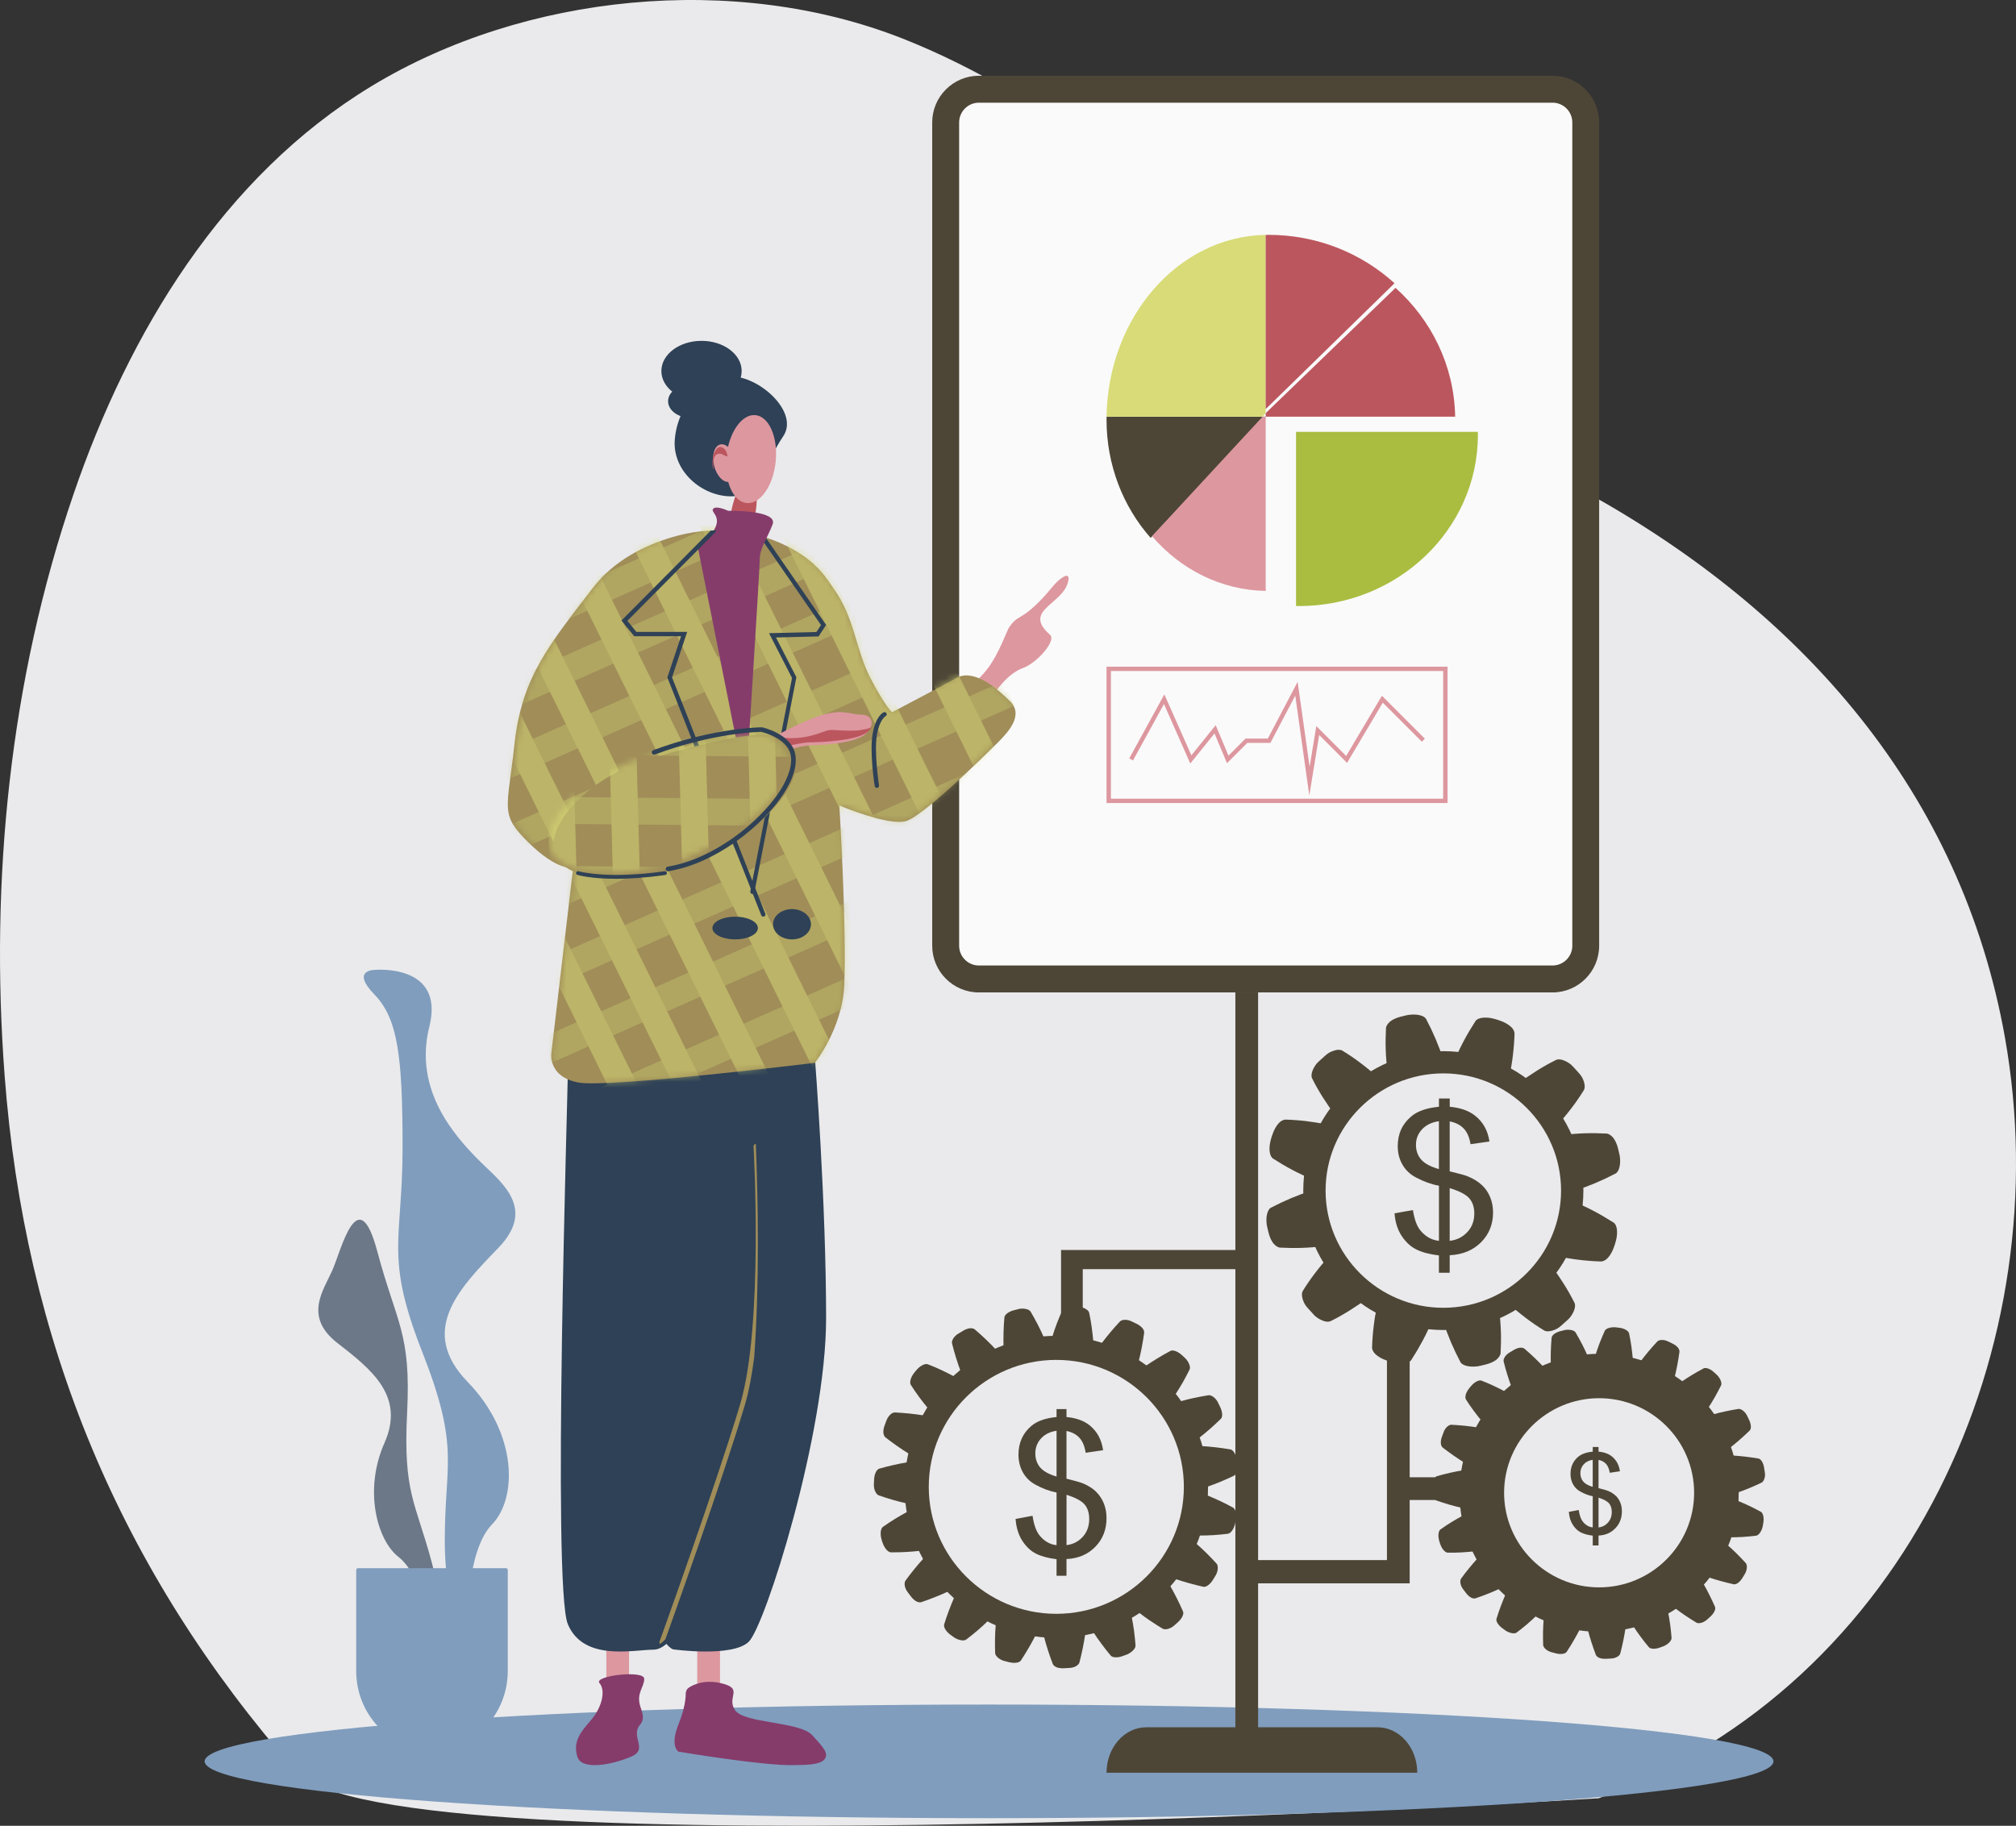 <svg width="340" height="308" viewBox="0 0 340 308" fill="none" xmlns="http://www.w3.org/2000/svg">
<rect x="0" y="0" width="340" height="308" fill="#333333" stroke="none"/>
<path d="M267.429 83.007C250.636 73.72 234.91 62.827 219.648 51.349C198.337 35.326 177.505 16.473 152.21 6.498C123.921 -4.653 88.449 -1.115 62.669 14.527C37.592 29.74 21.722 56.118 12.406 83.347C1.642 114.795 -1.707 148.494 0.781 181.459C4.157 226.139 20.15 264.901 49.915 298.798C65.348 316.379 269.616 303.363 269.616 303.363C322.12 284.026 347.347 226.799 338.134 175.015C330.787 133.757 304.104 103.289 267.436 83.007H267.429Z" fill="#EAEAEC"/>
<path d="M166.804 306.722C239.868 306.722 299.098 302.431 299.098 297.137C299.098 291.843 239.868 287.552 166.804 287.552C93.741 287.552 34.511 291.843 34.511 297.137C34.511 302.431 93.741 306.722 166.804 306.722Z" fill="#809DBD"/>
<path d="M262.788 14.058H165.407C162.296 14.058 159.774 16.559 159.774 19.643V158C159.774 161.085 162.296 163.585 165.407 163.585H262.788C265.899 163.585 268.421 161.085 268.421 158V19.643C268.421 16.559 265.899 14.058 262.788 14.058Z" fill="#FAFAFA"/>
<path d="M261.835 12.78H165.082C160.744 12.78 157.218 16.312 157.218 20.658V159.541C157.218 163.887 160.744 167.419 165.082 167.419H261.835C266.173 167.419 269.699 163.887 269.699 159.541V20.658C269.699 16.312 266.173 12.78 261.835 12.78ZM265.172 159.541C265.172 161.379 263.676 162.877 261.842 162.877H165.089C163.255 162.877 161.759 161.379 161.759 159.541V20.658C161.759 18.821 163.255 17.322 165.089 17.322H261.842C263.676 17.322 265.172 18.821 265.172 20.658V159.541Z" fill="#4D4637"/>
<path d="M179.739 97.142C178.428 97.618 177.323 99.269 176.374 100.323C172.078 105.055 171.748 103.397 170.082 106.008C170.069 106.03 170.056 106.051 170.049 106.073C168.641 109.303 167.53 112.136 165.017 114.52C164.933 114.605 164.881 114.733 164.888 114.854C165.411 124.134 167.142 114.626 172.556 112.684C174.83 111.865 178.234 108.086 177.078 107.076C172.162 102.763 179.868 101.917 180.224 97.59C180.25 97.298 179.991 97.056 179.739 97.149V97.142Z" fill="#DD979F"/>
<path d="M106.09 277.328H102.256V287.552H106.09V277.328Z" fill="#DD979F"/>
<path d="M121.428 277.328H117.594V287.552H121.428V277.328Z" fill="#DD979F"/>
<path d="M126.477 80.693C125.37 80.482 123.963 82.973 123.327 86.259C122.692 89.545 123.068 92.382 124.175 92.593C125.281 92.804 126.689 90.314 127.324 87.028C127.96 83.741 127.584 80.904 126.477 80.693Z" fill="#BC565E"/>
<path d="M123.287 63.493C118.428 63.493 114.151 68.725 113.795 74.304C113.461 79.557 118.428 83.728 123.287 83.728C128.145 83.728 128.931 78.237 132.081 73.611C134.828 69.583 128.145 63.493 123.287 63.493Z" fill="#2E4156"/>
<path d="M127.413 70.032C125.118 69.8 122.924 72.937 122.507 77.033C122.097 81.129 123.621 84.632 125.917 84.864C128.213 85.095 130.406 81.959 130.823 77.863C131.233 73.767 129.709 70.263 127.413 70.032Z" fill="#DD979F"/>
<path d="M121.462 74.985C120.458 75.237 120 76.849 120.437 78.584C120.874 80.319 122.049 81.523 123.054 81.265C124.058 81.013 124.516 79.401 124.079 77.666C123.641 75.931 122.466 74.727 121.462 74.985Z" fill="#DD979F"/>
<path d="M116.426 64.895C114.356 64.895 112.675 66.14 112.675 67.685C112.675 69.229 114.356 70.474 116.426 70.474C118.497 70.474 120.178 69.229 120.178 67.685C120.178 66.14 118.497 64.895 116.426 64.895Z" fill="#2E4156"/>
<path d="M118.312 67.678C122.052 67.678 125.083 65.399 125.083 62.589C125.083 59.778 122.052 57.499 118.312 57.499C114.572 57.499 111.54 59.778 111.54 62.589C111.54 65.399 114.572 67.678 118.312 67.678Z" fill="#2E4156"/>
<path d="M111.541 181.768C111.541 181.768 107.649 244.144 108.891 264.061C109.699 276.945 113.501 278.237 113.501 278.237C113.501 278.237 123.527 279.65 126.288 276.945C129.048 274.24 139.323 241.892 139.323 222.374C139.323 202.856 137.467 178.921 137.467 178.921L111.548 181.775L111.541 181.768Z" fill="#2E4156"/>
<path d="M95.77 180.716C95.77 183.992 93.107 267.675 95.77 274.003C98.432 280.33 106.849 278.293 110.233 278.293C113.616 278.293 118.796 270.05 124.488 248.136C130.173 226.222 126.859 179.647 126.859 179.647C126.859 179.647 95.77 177.44 95.77 180.723V180.716Z" fill="#2E4156"/>
<path d="M161.307 114.37C158.427 115.965 150.454 120.148 150.454 120.148C150.454 120.148 149.381 119.326 146.831 114.451C144.281 109.576 144.151 104.171 140.549 99.228C139.552 97.856 138.047 94.855 132.872 92.207C126.837 89.124 119.792 88.689 113.29 90.638C108.712 92.01 103.516 94.542 99.942 99.228C92.862 108.503 88.016 114.057 86.779 125.431C85.542 136.797 84.229 137.286 89.164 142.161C94.099 147.037 96.663 146.365 96.663 146.365L92.972 177.762C92.972 177.762 92.457 181.734 97.639 182.631C102.821 183.527 137.429 179.297 137.429 179.297C137.429 179.297 142.041 173.573 142.384 166.219C142.824 156.713 141.559 135.887 141.559 135.887C141.559 135.887 149.869 139.398 152.825 138.508C155.787 137.612 166.056 127.474 168.118 125.431C170.18 123.394 172.675 120.596 170.331 118.281C167.987 115.965 164.173 112.774 161.3 114.37H161.307Z" fill="#A08D58"/>
<g opacity="0.5">
<mask id="mask0_60_68220" style="mask-type:luminance" maskUnits="userSpaceOnUse" x="85" y="89" width="87" height="94">
<path d="M132.928 91.947C126.928 88.858 119.924 88.422 113.46 90.375C108.909 91.749 103.744 94.287 100.19 98.982C93.152 108.276 88.335 113.841 87.105 125.237C85.875 136.627 84.57 137.117 89.476 142.002C94.382 146.887 96.931 146.213 96.931 146.213L93.262 177.674C93.262 177.674 92.749 181.654 97.901 182.552C103.053 183.45 137.458 179.205 137.458 179.205C137.458 179.205 142.043 173.469 142.385 166.101C142.822 156.576 141.565 135.708 141.565 135.708C141.565 135.708 149.826 139.226 152.764 138.335C155.709 137.437 165.918 127.279 167.968 125.231C170.018 123.189 172.498 120.386 170.168 118.066C167.838 115.746 164.045 112.548 161.189 114.147C158.326 115.746 150.4 119.937 150.4 119.937C150.4 119.937 149.334 119.114 146.799 114.229C144.264 109.344 144.134 103.928 140.553 98.975C139.563 97.601 138.066 94.593 132.921 91.94L132.928 91.947Z" fill="white"/>
</mask>
<g mask="url(#mask0_60_68220)">
<path d="M160.813 81.479L70.279 121.728L72.135 125.865L162.668 85.617L160.813 81.479Z" fill="#BFBF6A"/>
<path d="M156.747 72.407L66.216 112.661L68.071 116.799L158.602 76.545L156.747 72.407Z" fill="#BFBF6A"/>
<path d="M161.812 92.656L71.278 132.905L73.133 137.042L163.667 96.794L161.812 92.656Z" fill="#BFBF6A"/>
<path d="M165.519 103.78L74.985 144.029L76.841 148.166L167.374 107.918L165.519 103.78Z" fill="#BFBF6A"/>
<path d="M169.225 114.908L78.692 155.157L80.547 159.294L171.081 119.046L169.225 114.908Z" fill="#BFBF6A"/>
<path d="M172.938 126.029L82.404 166.278L84.26 170.416L174.794 130.167L172.938 126.029Z" fill="#BFBF6A"/>
<path d="M176.638 137.153L86.105 177.402L87.96 181.539L178.494 141.291L176.638 137.153Z" fill="#BFBF6A"/>
<path d="M180.351 148.281L89.817 188.53L91.673 192.667L182.207 152.419L180.351 148.281Z" fill="#BFBF6A"/>
<path d="M75.717 95.972L71.632 97.969L115.329 186.586L119.414 184.589L75.717 95.972Z" fill="#D8DB77"/>
<path d="M66.762 100.349L62.677 102.347L106.369 190.967L110.454 188.969L66.762 100.349Z" fill="#D8DB77"/>
<path d="M86.904 94.573L82.819 96.57L126.516 185.188L130.601 183.191L86.904 94.573Z" fill="#D8DB77"/>
<path d="M97.929 90.48L93.844 92.477L137.541 181.094L141.626 179.097L97.929 90.48Z" fill="#D8DB77"/>
<path d="M108.96 86.386L104.875 88.383L148.572 177L152.657 175.003L108.96 86.386Z" fill="#D8DB77"/>
<path d="M119.985 82.291L115.9 84.288L159.597 172.906L163.682 170.909L119.985 82.291Z" fill="#D8DB77"/>
<path d="M131.016 78.188L126.931 80.185L170.628 168.802L174.713 166.805L131.016 78.188Z" fill="#D8DB77"/>
<path d="M142.049 74.094L137.964 76.091L181.66 164.709L185.745 162.712L142.049 74.094Z" fill="#D8DB77"/>
</g>
</g>
<path d="M129.182 90.794C129.125 90.773 129.068 90.752 129.005 90.739C128.929 90.739 128.847 90.752 128.784 90.807C128.632 90.931 128.601 91.172 128.714 91.337L138.465 105.447L137.694 106.617L129.699 106.817L133.577 114.374L126.548 150.351C126.51 150.557 126.63 150.757 126.814 150.798C126.839 150.798 126.864 150.805 126.889 150.805C127.047 150.805 127.192 150.681 127.23 150.502L134.284 114.388L134.309 114.25L130.868 107.54L138.054 107.361L139.323 105.427L129.27 90.869C129.245 90.835 129.213 90.807 129.182 90.78V90.794Z" fill="#2E4156"/>
<path d="M122.796 86.168C122.796 86.168 120.889 85.257 120.305 85.798C119.722 86.339 121.565 86.966 120.654 88.972C119.743 90.978 117.594 91.842 117.594 91.842L125.785 132.913C125.785 132.913 128.126 96.315 128.126 94.382C128.126 92.449 129.372 90.905 130.304 88.451C131.236 86.003 122.803 86.168 122.803 86.168H122.796Z" fill="#853C6B"/>
<path d="M113.343 114.26L115.89 106.597H107.319L105.807 104.732L120.656 89.776C120.744 89.689 120.771 89.575 120.75 89.461C120.461 89.474 120.166 89.487 119.876 89.507L104.812 104.678L106.963 107.335H114.862L112.549 114.28L128.387 154.404C128.447 154.552 128.582 154.639 128.73 154.639C128.777 154.639 128.824 154.632 128.864 154.612C129.052 154.538 129.146 154.324 129.072 154.136L113.336 114.26H113.343Z" fill="#2E4156"/>
<path d="M149.018 120.167C148.876 120.233 147.637 120.899 147.15 123.928C146.656 126.978 147.475 132.379 147.516 132.603C147.543 132.781 147.705 132.913 147.881 132.913C147.901 132.913 147.915 132.913 147.935 132.913C148.138 132.88 148.28 132.702 148.246 132.498C148.24 132.445 147.407 126.985 147.881 124.04C148.307 121.425 149.309 120.839 149.342 120.819C149.525 120.727 149.6 120.517 149.512 120.339C149.424 120.161 149.2 120.082 149.011 120.167H149.018Z" fill="#2E4156"/>
<path d="M127.465 192.979C127.245 192.993 127.068 193.167 127.083 193.368C127.098 193.669 128.797 223.566 124.832 236.867C120.852 250.216 111.319 276.685 111.223 276.953C111.172 277.094 111.223 277.234 111.326 277.328C111.613 277.114 111.915 276.853 112.216 276.551C113.673 272.481 121.963 249.285 125.612 237.055C126.296 234.759 126.811 231.974 127.201 228.941C128.105 216.416 127.855 202.619 127.473 192.979C127.473 192.979 127.473 192.979 127.465 192.979Z" fill="#A08D58"/>
<path d="M123.991 288.523C122.415 286.301 125.566 284.877 121.631 283.954C118.899 283.312 117.069 284.124 116.196 284.677C115.858 284.891 115.652 285.275 115.652 285.696C115.652 286.523 115.487 288.228 114.441 290.841C112.907 294.673 114.441 295.5 114.441 295.5C114.441 295.5 129.027 297.95 133.919 297.766C135.226 297.714 138.26 297.862 139.072 296.762C139.746 295.847 139.072 294.968 136.946 292.687C134.82 290.406 125.553 290.746 123.977 288.523H123.991Z" fill="#853C6B"/>
<path d="M101.104 283.928C102.205 285.213 101.492 288.054 99.695 290.142C97.899 292.238 96.628 293.72 97.348 296.298C98.068 298.875 103.726 297.554 106.543 296.298C109.36 295.042 106.249 292.939 107.952 290.953C108.816 289.945 108.302 288.879 108.008 287.944C107.251 285.564 108.647 284.702 108.647 283.198C108.647 281.694 100.033 282.687 101.104 283.936V283.928Z" fill="#853C6B"/>
<path d="M186.617 70.803C186.617 78.507 189.44 85.51 194.055 90.739L213.459 70.29H186.629C186.629 70.459 186.617 70.635 186.617 70.803Z" fill="#4D4637"/>
<path d="M194.286 90.452C199.079 96.026 205.884 99.558 213.459 99.685V70.29H212.936L194.286 90.452Z" fill="#DD979F"/>
<path d="M186.617 70.29H212.925L213.459 69.68V39.618C198.751 39.87 186.868 53.456 186.617 70.29Z" fill="#D8DB77"/>
<path d="M235.354 48.564L213.459 69.696V70.29H245.414C245.261 61.708 241.42 53.999 235.361 48.564H235.354Z" fill="#BC565E"/>
<path d="M213.459 39.625V69.013L235.188 47.784C229.614 42.717 222.148 39.618 213.933 39.618C213.775 39.618 213.617 39.625 213.459 39.632V39.625Z" fill="#BC565E"/>
<path d="M218.578 72.846V102.227C218.731 102.227 218.884 102.241 219.037 102.241C235.721 102.241 249.248 89.309 249.248 73.358C249.248 73.186 249.241 73.019 249.234 72.853H218.571L218.578 72.846Z" fill="#AABD40"/>
<path d="M186.617 135.469H244.135V112.465H186.617V135.469ZM187.356 113.199H243.389V134.735H187.356V113.199Z" fill="#DD979F"/>
<path d="M227.032 127.527L221.994 122.485L220.871 129.372L218.848 115.021L213.822 124.593H210.065L207.182 127.475L205.027 122.334L200.928 127.422L196.37 117.141L190.451 127.934L191.082 128.282L196.304 118.769L200.744 128.801L204.83 123.733L206.932 128.748L210.361 125.321H214.256L218.447 117.345L220.818 134.191L222.48 123.995L227.183 128.696L233.207 118.54L239.795 125.124L240.301 124.612L233.062 117.371L227.032 127.527Z" fill="#DD979F"/>
<path d="M212.18 167.419H208.346V295.22H212.18V167.419Z" fill="#4D4637"/>
<path d="M243.418 177.327C230.394 177.327 219.796 187.88 219.796 200.848C219.796 213.816 230.394 224.368 243.418 224.368C256.442 224.368 267.04 213.816 267.04 200.848C267.04 187.88 256.442 177.327 243.418 177.327ZM243.418 220.619C232.472 220.619 223.561 211.747 223.561 200.848C223.561 189.948 232.472 181.076 243.418 181.076C254.365 181.076 263.275 189.948 263.275 200.848C263.275 211.747 254.365 220.619 243.418 220.619Z" fill="#4D4637"/>
<path d="M272.09 206.222C269.944 204.848 267.826 203.712 265.558 202.78C265.305 205.998 264.293 209.128 262.66 211.904C263.255 212.04 263.863 212.155 264.471 212.264C265.072 212.366 265.667 212.448 266.275 212.523C267.491 212.672 268.728 212.768 269.992 212.808C270.354 212.815 270.819 212.598 271.181 212.182C271.55 211.774 271.892 211.196 272.124 210.563C272.288 210.135 272.438 209.706 272.541 209.257C272.876 207.951 272.753 206.603 272.09 206.209V206.222Z" fill="#4D4637"/>
<path d="M263.705 216.537C263.043 215.489 262.352 214.489 261.621 213.536C259.756 216.169 257.31 218.394 254.522 220.014C256.298 221.612 258.321 223.171 260.419 224.443C260.733 224.633 261.211 224.633 261.751 224.484C262.024 224.409 262.311 224.293 262.592 224.15C262.872 223.994 263.131 223.79 263.377 223.565L264.395 222.647C264.908 222.211 265.243 221.619 265.455 221.102C265.66 220.578 265.701 220.102 265.537 219.782C264.997 218.687 264.368 217.591 263.705 216.544V216.537Z" fill="#4D4637"/>
<path d="M243.418 222.994C244.149 225.252 245.113 227.525 246.295 229.763C246.63 230.416 247.969 230.682 249.308 230.478C249.759 230.403 250.196 230.267 250.647 230.165C251.297 230.001 251.912 229.722 252.356 229.389C252.786 229.022 253.06 228.613 253.08 228.246C253.217 225.742 253.148 223.334 252.814 220.891C249.889 222.259 246.671 222.98 243.425 222.987L243.418 222.994Z" fill="#4D4637"/>
<path d="M231.945 221.817C231.843 222.415 231.761 223.007 231.686 223.613C231.536 224.824 231.44 226.055 231.399 227.314C231.392 227.675 231.611 228.137 232.027 228.498C232.437 228.865 233.018 229.205 233.654 229.437C234.084 229.6 234.515 229.75 234.966 229.852C236.278 230.185 237.631 230.063 238.027 229.403C239.407 227.266 240.548 225.157 241.484 222.898C238.252 222.647 235.109 221.64 232.321 220.014C232.185 220.606 232.068 221.211 231.959 221.817H231.945Z" fill="#4D4637"/>
<path d="M224.169 211.904C222.564 213.672 220.999 215.686 219.721 217.775C219.53 218.081 219.53 218.564 219.68 219.102C219.755 219.374 219.871 219.66 220.015 219.939C220.172 220.218 220.377 220.476 220.602 220.721L221.525 221.735C221.962 222.245 222.557 222.579 223.076 222.79C223.602 222.994 224.08 223.034 224.402 222.871C225.502 222.334 226.602 221.708 227.654 221.048C228.706 220.388 229.711 219.701 230.668 218.973C228.023 217.115 225.789 214.679 224.162 211.904H224.169Z" fill="#4D4637"/>
<path d="M214.371 203.712C213.715 204.045 213.442 205.379 213.653 206.712C213.729 207.161 213.865 207.597 213.968 208.046C214.132 208.692 214.412 209.304 214.747 209.747C215.116 210.175 215.526 210.447 215.895 210.468C218.409 210.604 220.828 210.536 223.281 210.203C221.908 207.291 221.184 204.086 221.177 200.854C218.908 201.582 216.626 202.542 214.378 203.719L214.371 203.712Z" fill="#4D4637"/>
<path d="M220.548 189.158C219.332 189.009 218.095 188.913 216.831 188.873C216.468 188.866 216.004 189.084 215.642 189.499C215.273 189.907 214.931 190.485 214.699 191.118C214.535 191.547 214.384 191.975 214.282 192.424C213.947 193.731 214.07 195.078 214.733 195.472C216.878 196.847 218.997 197.983 221.265 198.915C221.518 195.697 222.529 192.567 224.162 189.791C223.568 189.655 222.96 189.539 222.352 189.431C221.75 189.329 221.156 189.247 220.548 189.172V189.158Z" fill="#4D4637"/>
<path d="M225.072 177.211C224.798 177.286 224.511 177.402 224.231 177.544C223.951 177.701 223.691 177.905 223.445 178.13L222.427 179.048C221.915 179.484 221.58 180.075 221.368 180.593C221.163 181.116 221.122 181.593 221.286 181.912C221.826 183.008 222.454 184.103 223.117 185.151C223.78 186.199 224.47 187.199 225.201 188.152C227.067 185.518 229.513 183.294 232.301 181.674C230.524 180.075 228.502 178.517 226.404 177.245C226.096 177.055 225.611 177.055 225.072 177.204V177.211Z" fill="#4D4637"/>
<path d="M237.521 171.21C237.07 171.285 236.633 171.421 236.182 171.523C235.533 171.686 234.918 171.965 234.474 172.299C234.043 172.666 233.77 173.074 233.749 173.442C233.613 175.946 233.681 178.354 234.016 180.797C236.94 179.429 240.159 178.708 243.405 178.701C242.673 176.442 241.71 174.17 240.528 171.931C240.193 171.278 238.854 171.006 237.514 171.217L237.521 171.21Z" fill="#4D4637"/>
<path d="M253.19 172.258C252.759 172.095 252.329 171.945 251.878 171.843C250.566 171.51 249.213 171.632 248.816 172.292C247.436 174.428 246.295 176.538 245.359 178.796C248.591 179.048 251.734 180.055 254.522 181.681C254.659 181.089 254.775 180.484 254.884 179.878C254.987 179.28 255.069 178.688 255.144 178.082C255.294 176.871 255.39 175.64 255.431 174.381C255.438 174.02 255.219 173.558 254.802 173.197C254.392 172.83 253.811 172.489 253.176 172.258H253.19Z" fill="#4D4637"/>
<path d="M266.815 181.742C266.657 181.463 266.452 181.205 266.227 180.96L265.305 179.946C264.867 179.436 264.273 179.102 263.753 178.892C263.227 178.687 262.749 178.647 262.428 178.81C261.328 179.347 260.228 179.973 259.175 180.633C258.123 181.293 257.118 181.98 256.162 182.708C258.806 184.566 261.041 187.002 262.667 189.778C264.273 188.009 265.837 185.995 267.115 183.906C267.307 183.6 267.307 183.117 267.156 182.579C267.081 182.307 266.965 182.021 266.821 181.742H266.815Z" fill="#4D4637"/>
<path d="M272.862 193.649C272.698 193.003 272.411 192.39 272.083 191.948C271.714 191.519 271.304 191.247 270.935 191.227C268.42 191.091 266.002 191.159 263.548 191.492C264.922 194.404 265.646 197.609 265.653 200.841C267.922 200.113 270.204 199.153 272.452 197.976C273.108 197.643 273.381 196.309 273.169 194.976C273.094 194.527 272.958 194.091 272.855 193.642L272.862 193.649Z" fill="#4D4637"/>
<path d="M178.149 225.348C164.038 225.348 152.559 236.778 152.559 250.828C152.559 264.877 164.038 276.308 178.149 276.308C192.259 276.308 203.739 264.877 203.739 250.828C203.739 236.778 192.259 225.348 178.149 225.348ZM178.149 272.246C166.286 272.246 156.638 262.639 156.638 250.828C156.638 239.016 166.286 229.409 178.149 229.409C190.011 229.409 199.659 239.016 199.659 250.828C199.659 262.639 190.011 272.246 178.149 272.246Z" fill="#4D4637"/>
<path d="M207.947 254.325C206.539 253.536 204.975 252.821 203.485 252.216C203.485 253.386 203.24 254.522 203.082 255.679C202.987 256.25 202.802 256.808 202.672 257.373L202.454 258.217C202.379 258.496 202.256 258.761 202.167 259.04C202.98 259.04 203.82 259.02 204.64 258.972C205.446 258.918 206.259 258.843 207.079 258.741C207.557 258.686 208.07 257.965 208.282 257.128C208.35 256.842 208.377 256.55 208.432 256.264C208.562 255.414 208.377 254.556 207.954 254.325H207.947Z" fill="#4D4637"/>
<path d="M201.688 260.346C201.504 260.897 201.196 261.401 200.957 261.931C200.705 262.455 200.465 262.986 200.137 263.469L199.229 264.959L198.176 266.354C199.707 266.871 201.292 267.313 202.932 267.681C203.424 267.796 204.101 267.252 204.558 266.524L205.016 265.775C205.453 265.034 205.494 264.129 205.173 263.775C204.046 262.544 202.939 261.428 201.682 260.346H201.688Z" fill="#4D4637"/>
<path d="M197.295 267.429L196.12 268.722L194.821 269.892C194.405 270.3 193.933 270.64 193.462 270.987C192.983 271.321 192.546 271.715 192.04 272.001C193.345 273.028 194.657 273.893 196.092 274.757C196.495 274.995 197.384 274.791 198.033 274.219L198.682 273.634C199.317 273.049 199.727 272.287 199.509 271.824C198.839 270.293 198.094 268.824 197.295 267.429Z" fill="#4D4637"/>
<path d="M190.844 272.729C188.822 273.872 186.662 274.818 184.387 275.335C185.269 276.675 186.266 278.036 187.325 279.295C187.633 279.662 188.514 279.676 189.327 279.376L190.154 279.07C190.933 278.703 191.548 278.056 191.507 277.58C191.446 276.757 191.364 275.954 191.261 275.151C191.159 274.348 191.008 273.525 190.851 272.729H190.844Z" fill="#4D4637"/>
<path d="M177.8 276.117L176.051 276.029C176.454 277.58 176.953 279.138 177.547 280.696C177.636 280.921 177.882 281.132 178.217 281.274C178.552 281.39 178.976 281.451 179.406 281.431L180.288 281.383C180.718 281.356 181.135 281.274 181.449 281.091C181.77 280.907 181.989 280.683 182.05 280.444C182.467 278.832 182.795 277.233 183.028 275.655C181.873 275.811 180.725 276.056 179.55 276.056C178.969 276.07 178.381 276.158 177.8 276.11V276.117Z" fill="#4D4637"/>
<path d="M171.234 275.158C170.66 275.042 170.12 274.825 169.573 274.62C169.033 274.403 168.466 274.26 167.94 273.994C167.79 275.641 167.783 277.213 167.831 278.873C167.851 279.342 168.514 279.968 169.348 280.193L170.202 280.41C171.042 280.621 171.91 280.526 172.176 280.118C173.099 278.716 173.926 277.287 174.657 275.859C174.083 275.763 173.502 275.695 172.928 275.587L171.234 275.151V275.158Z" fill="#4D4637"/>
<path d="M159.235 274.035C159.091 274.491 159.563 275.233 160.253 275.75L160.963 276.267C161.701 276.716 162.576 276.879 162.959 276.58C163.615 276.083 164.25 275.573 164.865 275.049C165.487 274.518 166.102 273.947 166.683 273.382C164.612 272.321 162.644 271.028 160.957 269.416C160.314 270.885 159.713 272.457 159.235 274.029V274.035Z" fill="#4D4637"/>
<path d="M152.709 266.653C152.429 267.041 152.559 267.939 153.098 268.613L153.625 269.314C153.884 269.654 154.199 269.946 154.506 270.13C154.827 270.3 155.148 270.354 155.374 270.28C156.959 269.742 158.483 269.137 159.938 268.463C158.298 266.803 156.952 264.884 155.784 262.87C154.704 264.047 153.679 265.313 152.702 266.653H152.709Z" fill="#4D4637"/>
<path d="M153.446 256.699C153.378 256.42 153.289 256.141 153.234 255.856L153.104 254.992C151.663 255.76 150.235 256.631 148.916 257.57C148.52 257.842 148.425 258.72 148.636 259.557C148.698 259.843 148.793 260.122 148.903 260.394C149.197 261.203 149.777 261.87 150.262 261.87C151.882 261.897 153.569 261.795 155.181 261.618C154.621 260.598 154.314 259.468 153.883 258.387L153.446 256.699Z" fill="#4D4637"/>
<path d="M152.852 248.385C152.906 247.807 153.022 247.235 153.104 246.664C151.513 246.936 149.9 247.297 148.281 247.759C147.823 247.889 147.461 248.691 147.42 249.549L147.379 250.426C147.345 251.284 147.755 252.1 148.192 252.257C149.77 252.808 151.301 253.264 152.893 253.617C152.824 253.039 152.824 252.454 152.783 251.876C152.749 251.297 152.708 250.712 152.763 250.134L152.852 248.392V248.385Z" fill="#4D4637"/>
<path d="M149.484 239.67L149.183 240.493C149.033 240.894 148.965 241.316 148.979 241.67C149.006 242.03 149.136 242.33 149.327 242.48C150.646 243.507 151.991 244.446 153.358 245.289L153.795 243.602C153.932 243.037 154.185 242.507 154.369 241.956C154.717 240.84 155.312 239.833 155.79 238.778C154.212 238.527 152.586 238.356 150.926 238.275C150.447 238.248 149.764 238.853 149.491 239.67H149.484Z" fill="#4D4637"/>
<path d="M154.67 231.008C154.465 231.219 154.281 231.444 154.11 231.682C153.591 232.369 153.351 233.22 153.611 233.621C154.472 234.989 155.483 236.343 156.515 237.588C157.075 236.56 157.848 235.683 158.524 234.737C159.33 233.893 160.048 232.968 160.95 232.226C159.522 231.458 157.998 230.73 156.481 230.151C156.037 229.974 155.244 230.369 154.663 231.008H154.67Z" fill="#4D4637"/>
<path d="M164.4 224.266C164.216 224.109 163.902 224.041 163.533 224.075C163.177 224.13 162.781 224.28 162.412 224.504L161.66 224.96C160.902 225.382 160.444 226.164 160.56 226.627C160.963 228.239 161.442 229.791 161.995 231.287C163.833 229.859 165.808 228.586 167.947 227.654C166.854 226.484 165.671 225.355 164.4 224.266Z" fill="#4D4637"/>
<path d="M171.848 220.816L170.994 221.034C170.154 221.245 169.436 221.755 169.396 222.231C169.245 223.871 169.204 225.545 169.245 227.151C171.411 226.28 173.727 225.858 176.05 225.627C175.394 224.103 174.656 222.701 173.816 221.272C173.577 220.857 172.702 220.66 171.848 220.81V220.816Z" fill="#4D4637"/>
<path d="M181.968 220.422C181.675 220.388 181.388 220.32 181.094 220.313C180.233 220.265 179.386 220.537 179.194 220.98C178.853 221.728 178.538 222.476 178.251 223.232C177.957 223.994 177.691 224.783 177.452 225.559C178.033 225.504 178.62 225.545 179.201 225.579C179.782 225.62 180.369 225.613 180.95 225.688C182.098 225.885 183.267 225.98 184.387 226.327C184.251 224.728 184.032 223.034 183.69 221.463C183.595 220.993 182.829 220.558 181.975 220.428L181.968 220.422Z" fill="#4D4637"/>
<path d="M191.678 223.313L190.886 222.932C190.12 222.531 189.205 222.578 188.877 222.932C187.742 224.143 186.697 225.395 185.74 226.674C187.947 227.43 190.093 228.368 192.04 229.654C192.43 228.103 192.737 226.497 192.963 224.844C192.997 224.606 192.881 224.3 192.648 224.021C192.409 223.755 192.068 223.504 191.678 223.313Z" fill="#4D4637"/>
<path d="M199.283 228.566C198.648 227.988 197.821 227.668 197.404 227.892C195.942 228.661 194.514 229.546 193.181 230.451C195.095 231.791 196.741 233.478 198.19 235.295C198.634 234.614 199.078 233.907 199.481 233.199C199.878 232.498 200.26 231.777 200.622 231.042C200.841 230.614 200.513 229.791 199.932 229.158L199.283 228.566Z" fill="#4D4637"/>
<path d="M205.412 236.594C205.037 235.819 204.285 235.302 203.82 235.37C202.167 235.642 200.622 235.955 199.03 236.411C199.386 236.873 199.645 237.397 199.966 237.88C200.274 238.377 200.581 238.867 200.814 239.404L201.572 240.976L202.173 242.616C203.444 241.622 204.681 240.54 205.884 239.37C206.253 239.023 206.164 238.159 205.795 237.383L205.412 236.594Z" fill="#4D4637"/>
<path d="M208.555 246.188C208.418 245.337 208.001 244.582 207.489 244.507C205.836 244.228 204.196 244.038 202.59 243.942L203.028 245.63C203.13 246.201 203.205 246.779 203.301 247.351L203.438 248.215L203.479 249.086L203.567 250.828C205.07 250.304 206.58 249.678 208.083 248.963C208.302 248.861 208.48 248.596 208.596 248.249C208.65 248.079 208.698 247.882 208.719 247.678C208.719 247.473 208.719 247.263 208.685 247.052L208.555 246.188Z" fill="#4D4637"/>
<path d="M269.691 228.382C256.688 228.382 246.145 238.88 246.145 251.828C246.145 264.775 256.688 275.274 269.691 275.274C282.695 275.274 293.238 264.775 293.238 251.828C293.238 238.88 282.695 228.382 269.691 228.382ZM269.691 267.783C260.856 267.783 253.668 260.625 253.668 251.828C253.668 243.031 260.856 235.873 269.691 235.873C278.527 235.873 285.715 243.031 285.715 251.828C285.715 260.625 278.527 267.783 269.691 267.783Z" fill="#4D4637"/>
<path d="M296.961 255.033C295.677 254.311 294.242 253.658 292.883 253.1C292.883 254.168 292.657 255.216 292.514 256.264C292.425 256.788 292.254 257.298 292.138 257.815C292.015 258.332 291.885 258.849 291.673 259.339C292.418 259.339 293.183 259.326 293.935 259.278C294.673 259.23 295.417 259.162 296.162 259.067C296.599 259.02 297.071 258.353 297.262 257.591C297.324 257.332 297.351 257.067 297.399 256.802C297.522 256.026 297.344 255.237 296.961 255.026V255.033Z" fill="#4D4637"/>
<path d="M291.229 260.544C291.058 261.047 290.778 261.51 290.559 261.993C290.327 262.476 290.108 262.959 289.815 263.401L288.988 264.769L288.025 266.048C289.425 266.524 290.874 266.925 292.377 267.259C292.827 267.368 293.449 266.871 293.859 266.197L294.276 265.51C294.679 264.83 294.713 264 294.419 263.68C293.388 262.551 292.377 261.53 291.222 260.544H291.229Z" fill="#4D4637"/>
<path d="M287.211 267.021L286.132 268.204L284.943 269.279C284.56 269.654 284.13 269.967 283.699 270.28C283.262 270.586 282.866 270.946 282.401 271.212C283.597 272.151 284.799 272.94 286.105 273.736C286.474 273.954 287.287 273.763 287.874 273.239L288.469 272.702C289.05 272.171 289.425 271.47 289.227 271.048C288.612 269.647 287.936 268.3 287.205 267.027L287.211 267.021Z" fill="#4D4637"/>
<path d="M275.397 274.253C276.203 275.478 277.112 276.73 278.082 277.873C278.362 278.206 279.168 278.22 279.913 277.948L280.671 277.669C281.389 277.328 281.942 276.743 281.908 276.301C281.798 274.804 281.607 273.341 281.307 271.865C279.455 272.913 277.481 273.777 275.397 274.253Z" fill="#4D4637"/>
<path d="M269.37 274.974L267.771 274.893C268.14 276.308 268.598 277.737 269.138 279.165C269.22 279.369 269.445 279.567 269.753 279.689C270.06 279.798 270.449 279.853 270.839 279.832L271.645 279.791C272.438 279.778 273.155 279.369 273.264 278.934C273.647 277.458 273.947 275.995 274.159 274.552C273.1 274.695 272.055 274.92 270.982 274.92C270.449 274.933 269.917 275.008 269.384 274.967L269.37 274.974Z" fill="#4D4637"/>
<path d="M263.364 274.097C262.837 273.988 262.346 273.791 261.84 273.607C261.348 273.41 260.822 273.273 260.351 273.035C260.214 274.546 260.207 275.975 260.255 277.505C260.269 277.934 260.877 278.506 261.642 278.716L262.421 278.921C263.186 279.118 263.985 279.029 264.224 278.655C265.065 277.369 265.823 276.07 266.493 274.757C265.967 274.668 265.434 274.607 264.908 274.512L263.357 274.11L263.364 274.097Z" fill="#4D4637"/>
<path d="M252.383 273.069C252.253 273.484 252.684 274.164 253.319 274.634L253.969 275.11C254.645 275.525 255.444 275.668 255.793 275.403C256.394 274.947 256.975 274.477 257.542 274.001C258.109 273.511 258.67 272.994 259.203 272.477C257.31 271.504 255.506 270.32 253.962 268.851C253.374 270.198 252.827 271.634 252.39 273.069H252.383Z" fill="#4D4637"/>
<path d="M246.411 266.313C246.158 266.667 246.275 267.49 246.767 268.109L247.252 268.749C247.491 269.062 247.778 269.327 248.058 269.49C248.352 269.647 248.645 269.701 248.857 269.626C250.306 269.137 251.699 268.579 253.032 267.96C251.528 266.436 250.306 264.68 249.233 262.843C248.249 263.925 247.306 265.075 246.411 266.306V266.313Z" fill="#4D4637"/>
<path d="M247.087 257.203C247.025 256.944 246.943 256.693 246.896 256.427L246.779 255.638C245.461 256.346 244.156 257.135 242.947 257.999C242.585 258.251 242.496 259.053 242.694 259.815C242.755 260.074 242.837 260.333 242.933 260.577C243.199 261.319 243.732 261.925 244.176 261.931C245.659 261.959 247.203 261.863 248.679 261.7C248.166 260.761 247.886 259.734 247.49 258.74L247.094 257.196L247.087 257.203Z" fill="#4D4637"/>
<path d="M242.352 249.018C241.929 249.14 241.601 249.868 241.567 250.658L241.526 251.46C241.491 252.243 241.867 252.991 242.27 253.134C243.712 253.638 245.112 254.053 246.575 254.379C246.417 252.263 246.356 250.106 246.773 248.018C245.311 248.263 243.842 248.596 242.359 249.018H242.352Z" fill="#4D4637"/>
<path d="M243.459 241.622L243.179 242.377C243.042 242.745 242.981 243.133 242.995 243.459C243.015 243.786 243.138 244.065 243.316 244.201C244.525 245.14 245.755 245.997 247.005 246.773L247.401 245.228C247.524 244.711 247.756 244.228 247.927 243.725C248.242 242.704 248.788 241.786 249.225 240.813C247.784 240.581 246.294 240.425 244.771 240.35C244.334 240.33 243.705 240.881 243.459 241.629V241.622Z" fill="#4D4637"/>
<path d="M248.208 233.696C248.023 233.886 247.853 234.097 247.696 234.315C247.217 234.941 246.999 235.717 247.238 236.091C248.024 237.343 248.953 238.581 249.895 239.724C250.408 238.785 251.118 237.982 251.733 237.111C252.471 236.342 253.127 235.492 253.954 234.812C252.649 234.111 251.248 233.444 249.868 232.913C249.458 232.75 248.734 233.111 248.208 233.696Z" fill="#4D4637"/>
<path d="M257.104 227.525C256.934 227.382 256.647 227.321 256.312 227.355C255.991 227.402 255.622 227.538 255.287 227.743L254.597 228.158C253.907 228.545 253.483 229.26 253.593 229.688C253.962 231.165 254.399 232.587 254.905 233.954C256.585 232.648 258.389 231.478 260.35 230.627C259.352 229.559 258.266 228.518 257.104 227.525Z" fill="#4D4637"/>
<path d="M263.924 224.368L263.145 224.565C262.38 224.763 261.724 225.225 261.683 225.661C261.546 227.164 261.505 228.695 261.546 230.165C263.528 229.369 265.652 228.981 267.77 228.77C267.169 227.375 266.493 226.096 265.728 224.79C265.509 224.409 264.71 224.232 263.931 224.368H263.924Z" fill="#4D4637"/>
<path d="M273.182 224.007C272.916 223.973 272.649 223.912 272.383 223.905C271.597 223.864 270.825 224.109 270.641 224.511C270.333 225.198 270.046 225.885 269.78 226.566C269.514 227.26 269.268 227.988 269.049 228.695C269.582 228.641 270.115 228.682 270.648 228.709C271.181 228.743 271.72 228.743 272.246 228.804C273.298 228.981 274.371 229.076 275.389 229.389C275.259 227.926 275.061 226.375 274.747 224.939C274.658 224.511 273.961 224.109 273.176 223.994L273.182 224.007Z" fill="#4D4637"/>
<path d="M282.066 226.654L281.341 226.307C280.638 225.94 279.804 225.98 279.504 226.307C278.465 227.416 277.509 228.559 276.634 229.729C278.649 230.417 280.617 231.281 282.4 232.458C282.756 231.036 283.036 229.566 283.241 228.056C283.268 227.838 283.165 227.559 282.954 227.3C282.735 227.055 282.421 226.824 282.066 226.654Z" fill="#4D4637"/>
<path d="M289.029 231.457C288.448 230.927 287.69 230.641 287.307 230.845C285.968 231.553 284.663 232.355 283.446 233.186C285.196 234.41 286.706 235.955 288.024 237.615C288.434 236.996 288.838 236.342 289.207 235.696C289.569 235.057 289.917 234.397 290.252 233.723C290.45 233.328 290.156 232.573 289.617 231.995L289.022 231.451L289.029 231.457Z" fill="#4D4637"/>
<path d="M294.638 238.805C294.29 238.098 293.607 237.622 293.183 237.683C291.673 237.928 290.259 238.22 288.797 238.635C289.125 239.057 289.364 239.54 289.651 239.983C289.931 240.432 290.218 240.887 290.43 241.377L291.126 242.813L291.673 244.31C292.835 243.405 293.969 242.411 295.069 241.343C295.41 241.023 295.328 240.234 294.987 239.527L294.638 238.805Z" fill="#4D4637"/>
<path d="M297.515 247.582C297.392 246.807 297.009 246.113 296.538 246.045C295.021 245.786 293.525 245.616 292.056 245.528L292.459 247.072C292.555 247.596 292.623 248.12 292.705 248.651L292.828 249.44L292.869 250.236L292.951 251.828C294.331 251.345 295.711 250.78 297.084 250.12C297.282 250.025 297.446 249.787 297.556 249.467C297.61 249.311 297.651 249.134 297.672 248.943C297.672 248.76 297.672 248.562 297.638 248.372L297.515 247.576V247.582Z" fill="#4D4637"/>
<path d="M184.877 251.663C184.316 251.113 183.599 250.654 182.711 250.271C182.249 250.076 181.298 249.797 179.864 249.449V241.4C180.794 241.588 181.518 241.971 182.051 242.556C182.583 243.141 182.931 243.983 183.102 245.076L186.041 244.645C185.786 242.876 185.04 241.483 183.798 240.474C182.825 239.68 181.518 239.2 179.864 239.046V237.71H178.188V239.046C176.299 239.234 174.879 239.736 173.92 240.564C172.486 241.797 171.768 243.405 171.768 245.39C171.768 246.504 172.017 247.506 172.507 248.384C172.997 249.261 173.693 249.95 174.602 250.445C175.823 251.12 177.023 251.559 178.188 251.782V260.666C177.073 260.555 176.114 259.998 175.312 259.009C174.751 258.306 174.36 257.206 174.14 255.709L171.278 256.238C171.385 257.686 171.761 258.912 172.407 259.914C173.054 260.917 173.828 261.641 174.715 262.094C175.603 262.546 176.76 262.853 178.188 263.034V265.826H179.864V263.006C181.859 262.915 183.478 262.219 184.735 260.931C185.992 259.636 186.617 258.027 186.617 256.092C186.617 255.214 186.468 254.4 186.169 253.641C185.871 252.889 185.438 252.234 184.884 251.684L184.877 251.663ZM178.188 249.087C176.888 248.704 175.972 248.196 175.425 247.555C174.886 246.914 174.609 246.121 174.609 245.167C174.609 244.213 174.928 243.37 175.567 242.667C176.206 241.964 177.08 241.532 178.188 241.365V249.087ZM182.612 259.246C181.887 260.053 180.978 260.52 179.871 260.659V252.165C181.397 252.652 182.42 253.202 182.931 253.815C183.442 254.427 183.698 255.242 183.698 256.259C183.698 257.449 183.336 258.445 182.612 259.253V259.246Z" fill="#4D4637"/>
<path d="M249.918 199.919C249.309 199.343 248.528 198.859 247.573 198.46C247.07 198.253 246.04 197.969 244.492 197.599V189.177C245.499 189.369 246.288 189.775 246.867 190.387C247.446 190.999 247.821 191.875 248.009 193.021L251.196 192.565C250.925 190.715 250.114 189.262 248.761 188.202C247.709 187.369 246.288 186.87 244.5 186.707V185.311H242.681V186.707C240.637 186.899 239.096 187.433 238.059 188.294C236.503 189.583 235.729 191.263 235.729 193.341C235.729 194.509 235.992 195.555 236.526 196.474C237.059 197.392 237.811 198.111 238.795 198.631C240.118 199.336 241.418 199.798 242.681 200.026V209.323C241.471 209.202 240.434 208.626 239.562 207.586C238.953 206.853 238.532 205.7 238.292 204.134L235.188 204.682C235.301 206.198 235.714 207.48 236.413 208.526C237.112 209.573 237.946 210.334 238.916 210.804C239.878 211.274 241.133 211.602 242.673 211.787V214.705H244.492V211.751C246.649 211.651 248.408 210.932 249.768 209.58C251.128 208.227 251.805 206.54 251.805 204.518C251.805 203.6 251.639 202.746 251.316 201.955C250.993 201.165 250.527 200.482 249.918 199.912V199.919ZM242.673 197.221C241.268 196.823 240.276 196.289 239.682 195.612C239.096 194.943 238.803 194.11 238.803 193.114C238.803 192.117 239.149 191.234 239.84 190.501C240.531 189.768 241.478 189.312 242.673 189.141V197.221ZM247.461 207.85C246.679 208.697 245.687 209.188 244.492 209.323V200.432C246.145 200.937 247.25 201.514 247.806 202.162C248.362 202.803 248.641 203.657 248.641 204.718C248.641 205.963 248.25 207.003 247.468 207.85H247.461Z" fill="#4D4637"/>
<path d="M272.519 252.358C272.192 252.032 271.773 251.759 271.256 251.531C270.988 251.414 270.431 251.252 269.594 251.043V246.28C270.137 246.39 270.562 246.618 270.87 246.963C271.177 247.308 271.387 247.802 271.485 248.453L273.2 248.199C273.049 247.152 272.617 246.332 271.891 245.733C271.328 245.264 270.562 244.978 269.594 244.887V244.1H268.618V244.887C267.519 244.998 266.687 245.297 266.125 245.785C265.287 246.514 264.868 247.464 264.868 248.635C264.868 249.293 265.012 249.885 265.3 250.406C265.588 250.926 265.994 251.33 266.524 251.622C267.237 252.019 267.938 252.28 268.618 252.41V257.668C267.964 257.603 267.407 257.271 266.936 256.685C266.609 256.269 266.38 255.618 266.255 254.733L264.586 255.046C264.645 255.905 264.868 256.627 265.248 257.219C265.627 257.811 266.072 258.241 266.596 258.508C267.113 258.774 267.794 258.957 268.618 259.061V260.714H269.594V259.041C270.759 258.989 271.701 258.579 272.434 257.811C273.167 257.05 273.534 256.093 273.534 254.948C273.534 254.427 273.449 253.946 273.272 253.497C273.095 253.048 272.847 252.664 272.519 252.338V252.358ZM268.618 250.835C267.859 250.607 267.322 250.308 267.008 249.924C266.694 249.547 266.53 249.071 266.53 248.512C266.53 247.952 266.714 247.451 267.087 247.035C267.46 246.618 267.97 246.364 268.612 246.267V250.835H268.618ZM271.197 256.842C270.778 257.317 270.242 257.597 269.594 257.675V252.651C270.484 252.937 271.079 253.262 271.38 253.627C271.681 253.991 271.825 254.473 271.825 255.072C271.825 255.774 271.616 256.367 271.191 256.842H271.197Z" fill="#4D4637"/>
<path d="M232.323 291.386H193.323C189.62 291.386 186.617 294.82 186.617 299.054H239.023C239.023 294.82 236.02 291.386 232.316 291.386H232.323Z" fill="#4D4637"/>
<path d="M145.272 120.558C143.517 120.558 142.292 119.601 138.838 120.558C135.39 121.515 129.815 124.697 129.815 124.697H127.819L128.609 127.801C128.609 127.801 134.746 125.725 136.811 125.725C138.876 125.725 144.508 125.35 146.093 123.733C147.672 122.117 147.028 120.558 145.279 120.558H145.272Z" fill="#DD979F"/>
<path d="M144.128 123.25C143.033 123.284 141.925 123.25 140.844 123.16C140.136 123.103 139.644 123.148 138.995 123.403C137.632 123.942 136.157 124.334 134.656 124.475C133.856 124.549 133.063 124.538 132.264 124.475C131.765 124.436 131.084 124.18 130.605 124.231L127.819 125.15C128.508 125.423 129.144 125.785 129.701 126.228C129.825 126.324 129.943 126.426 130.068 126.523C132.119 125.984 135.279 125.224 136.669 125.224C138.812 125.224 144.659 124.895 146.304 123.477C146.612 123.211 146.842 122.944 146.992 122.689C146.697 122.808 146.396 122.921 146.068 122.989C145.439 123.12 144.777 123.233 144.128 123.256V123.25Z" fill="#BC565E"/>
<path d="M110.557 127.691C98.966 130.882 91.805 139.583 93.576 144.11C95.347 148.629 105.823 149.986 116.973 145.445C128.124 140.898 135.725 132.168 133.954 127.649C132.183 123.129 129.978 122.349 110.557 127.691Z" fill="#A08D58"/>
<g opacity="0.5">
<mask id="mask1_60_68220" style="mask-type:luminance" maskUnits="userSpaceOnUse" x="92" y="123" width="42" height="25">
<path d="M92.742 143.328C94.498 147.703 104.885 149.016 115.941 144.621C126.996 140.219 134.533 131.769 132.777 127.394C131.021 123.019 128.835 122.264 109.579 127.435C98.086 130.524 90.986 138.947 92.742 143.328Z" fill="white"/>
</mask>
<g mask="url(#mask1_60_68220)">
<path d="M74.652 122.605L74.61 127.136L173.754 128.049L173.796 123.518L74.652 122.605Z" fill="#BFBF6A"/>
<path d="M73.376 134.259L73.334 138.79L172.478 139.703L172.52 135.172L73.376 134.259Z" fill="#BFBF6A"/>
<path d="M72.078 145.888L72.037 150.419L171.181 151.315L171.222 146.784L72.078 145.888Z" fill="#BFBF6A"/>
<path d="M95.378 79.213L90.83 79.336L93.529 178.022L98.077 177.899L95.378 79.213Z" fill="#D8DB77"/>
<path d="M106.132 82.574L101.584 82.697L104.283 181.383L108.832 181.259L106.132 82.574Z" fill="#D8DB77"/>
<path d="M117.876 83.418L113.328 83.542L116.027 182.228L120.576 182.104L117.876 83.418Z" fill="#D8DB77"/>
<path d="M129.614 84.263L125.065 84.387L127.764 183.073L132.313 182.949L129.614 84.263Z" fill="#D8DB77"/>
</g>
</g>
<path d="M128.508 122.696H128.423C128.346 122.689 120.449 122.731 110.177 126.551C109.972 126.629 109.874 126.848 109.951 127.052C110.029 127.257 110.247 127.356 110.452 127.278C120.188 123.656 127.746 123.465 128.388 123.458C128.825 123.564 132.625 124.567 133.302 127.158C133.725 128.796 133.076 131.056 131.469 133.527C128.071 138.738 120.301 144.952 112.602 146.201C112.391 146.237 112.25 146.434 112.278 146.646C112.306 146.837 112.475 146.971 112.659 146.971C112.68 146.971 112.701 146.971 112.722 146.971C120.647 145.693 128.628 139.31 132.118 133.958C133.873 131.268 134.543 128.846 134.056 126.968C133.231 123.776 128.712 122.738 128.522 122.689L128.508 122.696Z" fill="#2E4156"/>
<path d="M112.071 146.977C102.446 148.365 97.659 147.006 97.614 146.988C97.427 146.93 97.227 147.023 97.162 147.191C97.097 147.358 97.201 147.538 97.388 147.595C97.517 147.636 99.656 148.249 103.925 148.249C106.109 148.249 108.854 148.087 112.181 147.607C112.375 147.578 112.504 147.416 112.478 147.243C112.446 147.069 112.265 146.948 112.071 146.977Z" fill="#2E4156"/>
<path d="M178.947 226.207H182.608V214.102H210.902V210.871H178.947V226.207Z" fill="#4D4637"/>
<path d="M233.909 263.182H210.902V267.104H237.744V221.095H233.909V263.182Z" fill="#4D4637"/>
<path d="M250.526 249.212H236.466V253.046H250.526V249.212Z" fill="#4D4637"/>
<path d="M80.454 195.43C76.885 191.745 69.694 184.003 72.404 173.221C75.114 162.439 63.107 163.623 63.107 163.623C63.107 163.623 59.162 163.658 63.107 167.723C67.051 171.795 67.896 177.916 67.896 193.601C67.896 209.286 64.811 211.786 71.21 228.06C77.61 244.333 75.014 246.722 75.014 259.817C75.014 272.912 78.871 273.494 78.871 273.494C78.871 273.494 78.677 261.604 82.983 257.158C87.29 252.712 87.263 241.792 78.898 233.156C70.533 224.521 77.268 217.513 84.03 210.533C90.792 203.552 84.03 199.114 80.461 195.43H80.454Z" fill="#809DBD"/>
<path d="M68.66 238.355C69.351 224.791 66.876 223.294 63.629 211.098C60.382 198.909 57.544 210.94 56.043 214.313C54.542 217.685 51.169 222.103 56.905 226.563C62.641 231.023 68.355 235.503 64.841 243.417C61.326 251.324 63.562 259.819 67.218 262.658C70.867 265.497 73.207 274.772 73.207 274.772C73.207 274.772 75.533 273.766 72.821 263.588C70.109 253.41 67.969 251.919 68.66 238.362V238.355Z" fill="#6C7888"/>
<path d="M85.334 264.548H60.38C60.214 264.548 60.075 264.693 60.075 264.866V281.865C60.075 289.242 65.797 295.22 72.857 295.22C79.918 295.22 85.639 289.242 85.639 281.865V264.866C85.639 264.693 85.5 264.548 85.334 264.548Z" fill="#809DBD"/>
<path d="M121.228 75.445C120.847 75.594 120.392 76.329 120.271 76.996C120.169 77.559 120.029 78.8 120.345 79.237C120.252 78.432 120.197 77.766 120.503 77.088C120.661 76.72 120.894 76.617 121.145 76.559C121.73 76.421 122.046 76.904 122.706 77.007C122.604 75.87 121.805 75.226 121.219 75.445H121.228Z" fill="#BC565E"/>
<path d="M123.985 154.639C121.866 154.639 120.15 155.497 120.15 156.556C120.15 157.616 121.866 158.473 123.985 158.473C126.104 158.473 127.819 157.616 127.819 156.556C127.819 155.497 126.104 154.639 123.985 154.639Z" fill="#2E4156"/>
<path d="M133.571 158.473C135.336 158.473 136.766 157.329 136.766 155.917C136.766 154.505 135.336 153.361 133.571 153.361C131.806 153.361 130.376 154.505 130.376 155.917C130.376 157.329 131.806 158.473 133.571 158.473Z" fill="#2E4156"/>
</svg>
